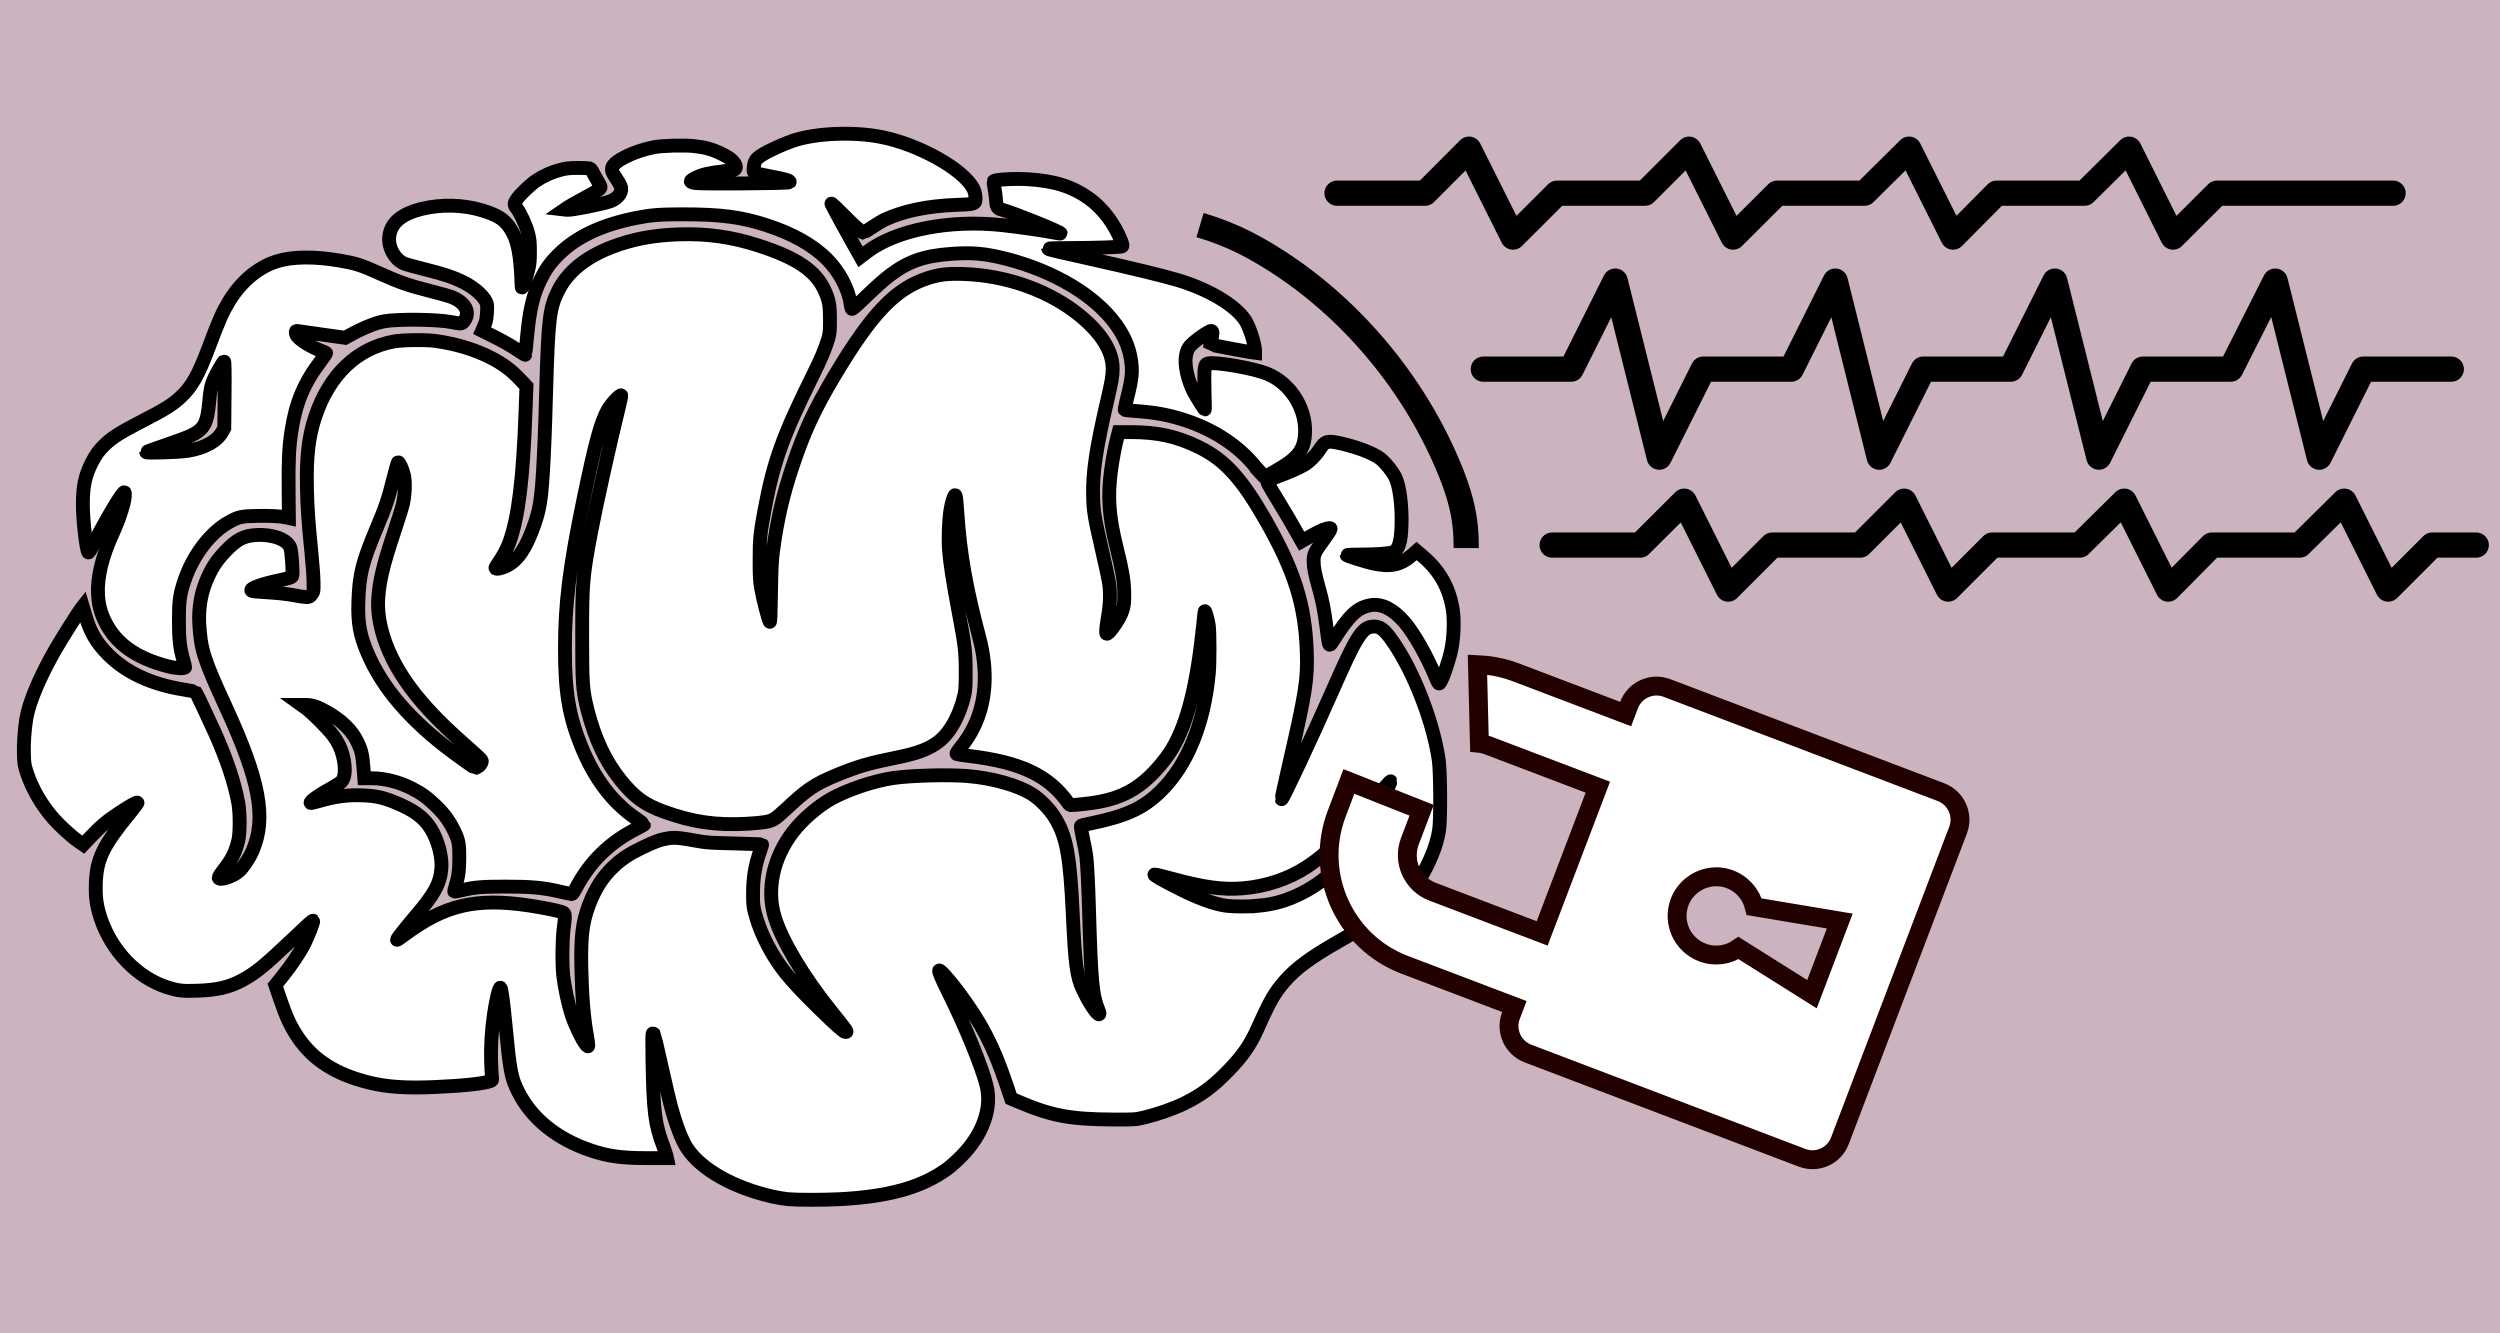 <?xml version="1.0" encoding="UTF-8" standalone="no"?> <svg xmlns:inkscape="http://www.inkscape.org/namespaces/inkscape" xmlns:sodipodi="http://sodipodi.sourceforge.net/DTD/sodipodi-0.dtd" xmlns="http://www.w3.org/2000/svg" xmlns:svg="http://www.w3.org/2000/svg" width="198.43mm" height="105.83mm" viewBox="0 0 198.43 105.83" version="1.1" id="svg859" inkscape:version="1.1.2 (0a00cf5339, 2022-02-04)" sodipodi:docname="neuroprivacy.svg"><defs id="defs856"></defs><g inkscape:label="Calque 1" inkscape:groupmode="layer" id="layer1" transform="translate(12.18,-75.56)"><g id="g2855" transform="translate(194.13,472.94)"><rect style="fill:#cbb3bf;fill-opacity:1;stroke:none;stroke-width:1.972;stroke-linecap:round;stroke-linejoin:round" id="rect875" width="198.43" height="105.83" x="-206.31" y="-397.38"></rect><g id="g2845" transform="matrix(0.22,0,0,0.22,-135.61,-375.95)"><path style="fill:#ffffff;fill-opacity:1;stroke:#000000;stroke-width:5;stroke-miterlimit:4;stroke-dasharray:none;stroke-opacity:1" d="m -36.981,335.24 c -1.32,-0.13 -3.81,-0.53 -5.55,-0.92 -14.2,-3.2 -25.848,-9.77 -30.948,-17.46 -1.89,-2.86 -4.08,-8.58 -5.94,-15.54 -0.46,-1.69 -1.95,-8.09 -3.32,-14.2 -1.37,-6.12 -2.56,-11.25 -2.65,-11.41 -0.1,-0.13 -0.3,-0.26 -0.46,-0.26 -0.21,0 -0.24,2.75 -0.11,9.95 0.32,18.2 0.9,22.8 3.87,30.66 0.55,1.46 1.08,3.04 1.18,3.49 l 0.19,0.88 h -6.89 c -9.33,0 -14.271,-0.66 -20.511,-2.75 -12.31,-4.13 -21.41,-11.46 -26.3,-21.22 -2.53,-5.06 -2.97,-7.41 -4.56,-24.06 -0.81,-8.59 -1.42,-13.04 -1.83,-13.44 -0.43,-0.45 -1.6,4.4 -2.38,9.79 -0.82,5.72 -1.17,11.8 -0.98,17.12 0.1,2.65 0.24,5.16 0.32,5.61 0.13,0.66 0.1,0.85 -0.52,1.11 -1.95,0.88 -9.71,1.75 -19.87,2.17 -10.54,0.48 -17.34,0 -23.82,-1.56 -12.08,-2.96 -20.26,-8.15 -25.78,-16.3 -2.74,-4.07 -4.24,-7.3 -6.63,-14.34 l -1.55,-4.55 2.52,-3.12 c 3.24,-4.02 6.4,-8.73 8.01,-11.96 1.42,-2.86 3.35,-7.91 3.1,-8.15 -0.19,-0.18 -0.88,0.42 -8.9,8.02 -8.77,8.31 -12.15,11.03 -16.76,13.49 -4.7,2.49 -8.99,3.49 -16.05,3.73 -5.46,0.19 -7.1,0 -10.96,-1.24 -10.76,-3.47 -20.04,-13.07 -23.98,-24.85 -1.47,-4.41 -1.93,-7.7 -1.76,-12.59 0.31,-8.92 2.6,-13.63 12.47,-25.66 1.55,-1.88 2.71,-3.47 2.57,-3.52 -0.43,-0.14 -2.66,1.11 -6.42,3.59 -4.6,3.05 -6.55,4.66 -10.19,8.47 l -2.95,3.1 -1.81,-1.25 c -2.32,-1.58 -6.7,-5.58 -8.95,-8.15 -4.25,-4.84 -7.68,-10.74 -9.54,-16.4 -0.9,-2.75 -1.01,-3.39 -1.12,-6.64 -0.14,-3.81 0.22,-9.1 0.88,-13.07 0.99,-5.9 4.87,-15.11 10.56,-25.01 2.09,-3.63 8.3,-13.49 9.26,-14.7 l 0.53,-0.67 1,3.39 c 1.73,5.89 3.95,9.68 8.11,13.86 6.52,6.54 15.5,10.75 27.08,12.65 2.44,0.4 4.48,0.79 4.53,0.85 0.19,0.21 5.25,10.95 6.97,14.79 4.3,9.63 7.08,17.99 8.44,25.4 0.62,3.41 0.64,10.74 0,13.39 -0.97,4.18 -2.33,6.93 -5.24,10.61 -1.01,1.27 -1.84,2.54 -1.84,2.83 0,1.29 5.13,-0.32 7.34,-2.33 1.55,-1.4 3.73,-4.68 4.88,-7.33 5.09,-11.83 2.59,-25.32 -9.57,-51.7 -8.01,-17.37 -9.13,-20.88 -9.66,-30.16 -0.29,-5.25 0.5,-10.4 2.28,-14.91 1.95,-4.89 3.78,-7.78 7.24,-11.39 4.05,-4.219 6.56,-5.519 11.12,-5.769 6.09,-0.33 11.43,1.76 12.27,4.809 0.48,1.73 0.96,9.28 0.64,9.98 -0.24,0.53 -0.81,0.72 -4.48,1.5 -6.65,1.41 -10.98,3.01 -10.22,3.78 0.25,0.24 0.97,0.32 7.87,0.77 2.33,0.15 5.72,0.56 7.54,0.92 1.82,0.36 3.81,0.65 4.42,0.65 0.97,0 1.21,-0.12 1.86,-0.97 0.72,-0.96 0.74,-1.04 0.7,-4.3 0,-1.83 -0.34,-6.43 -0.72,-10.21 -1.19,-11.909 -1.51,-16.459 -1.67,-23.809 -0.26,-11.37 0.57,-18.52 2.98,-25.77 5.05,-15.16 15.05,-24.74 28.42,-27.18 3.13,-0.57 11.7,-0.66 15.21,-0.15 7.29,1.05 13.76,3.01 19.51,5.9 4.53,2.28 7.64,4.61 11.11,8.32 l 1.96,2.1 -0.34,9.26 c -0.9,24.58 -2.59,38.16 -5.89,47.24 -0.86,2.349 -2.32,5.029 -4.1,7.529 -0.57,0.8 -0.96,1.54 -0.86,1.63 0.43,0.43 2.31,0 4.09,-0.87 4.15,-2.1 7.08,-6.54 10.09,-15.279 2.23,-6.48 2.73,-10.85 3.59,-31.39 0.1,-1.96 0.32,-9.58 0.54,-16.93 0.74,-25.56 1.22,-29.47 4.34,-35.69 3.42,-6.82 9.95,-12.12 19.33,-15.72 7.561,-2.89 15.031,-4.3 24.341,-4.59 10.19,-0.32 19.028,0.94 28.628,4.05 13.73,4.45 20.51,9.02 23.76,16.04 1.64,3.57 1.99,5.45 1.99,10.78 0,4.05 -0.1,4.89 -0.61,6.74 -1.03,3.51 -2.6,7.24 -5.66,13.43 -10.69,21.54 -14.08,30.99 -17.26,47.93 -1.66,8.81 -1.87,10.99 -1.87,18.679 0,6.12 0.1,7.44 0.63,10.41 0.61,3.56 2.49,10.75 3.02,11.68 0.24,0.41 0.34,-1.84 0.47,-10.32 0.14,-8.84 0.27,-11.63 0.72,-15.08 1.51,-11.299 3.52,-20.119 7.06,-30.689 4.13,-12.37 7.97,-20.65 15.16,-32.68 13.5,-22.56 21.94,-31.38 33.66,-35.19 4.02,-1.3 7.01,-1.66 12.7,-1.49 15.79,0.47 31.54,6.15 42.57,15.37 7.54,6.29 11.4,12.66 11.4,18.79 0,2.57 -0.37,4.75 -1.95,11.52 -4.03,17.24 -5.32,26.06 -5.11,34.4 0.13,5.63 0.45,7.57 3.36,20.239 1,4.36 2.04,9.06 2.27,10.45 0.67,3.71 0.59,8.03 -0.26,12.87 -0.71,4.16 -0.87,6.18 -0.45,6.18 0.74,0 3.28,-3.37 4.76,-6.29 1.38,-2.73 1.7,-4.63 1.54,-9.19 -0.16,-4.26 -0.72,-7.5 -2.83,-16.009 -2.73,-11.1 -3.21,-18.21 -1.86,-27.91 0.67,-4.59 1.41,-8.49 2.15,-11.25 l 0.55,-2.11 h 4.42 c 9.76,0 16.721,1.57 24.771,5.55 9.12,4.51 15.29,11.31 23.86,26.35 10.45,18.319 14.29,30.629 14.82,47.729 0.29,9.63 -0.42,14.21 -6.14,39.16 -1.67,7.33 -3.02,13.47 -2.96,13.63 0.21,0.61 10.87,-22.12 18.54,-39.56 8.31,-18.87 10.48,-22.34 14.16,-22.69 2.78,-0.27 4.37,0.92 7.62,5.68 7.57,11.01 14.53,29.18 16.4,42.68 0.59,4.36 0.69,21.32 0.11,25 -0.48,3.1 -1.38,6.19 -2.73,9.37 -2.75,6.48 -5.21,10.31 -9.2,14.34 -4.9,4.92 -9.63,8.15 -24.08,16.37 -10.13,5.77 -15.43,9.64 -19.61,14.37 -3.67,4.18 -5.37,7.09 -9.76,16.93 -2.78,6.22 -5.42,10.03 -10.71,15.51 -5.45,5.61 -9.71,8.78 -15.88,11.8 -3.84,1.88 -9.741,3.94 -14.551,5.08 -3.12,0.71 -3.28,0.74 -10.85,0.71 -15.82,-0.1 -22.25,-1.27 -34.53,-6.48 l -2.51,-1.06 -1.72,-5.08 c -4.76,-14.13 -9.16,-22.54 -17.68,-33.86 -3.04,-4.05 -6.24,-7.6 -6.56,-7.28 -0.26,0.27 0.85,2.86 3.47,8.15 6.19,12.46 12.01,26.75 13.65,33.47 1.96,8.18 -1.43,17.62 -9.15,25.43 -1.59,1.61 -3.81,3.6 -4.92,4.42 -9.24,6.74 -21.09,10.1 -39,11.03 -5.69,0.29 -14.95,0.29 -18.53,0 z m -72.599,-58.95 c -1.16,-6.13 -1.85,-14.47 -2.05,-24.79 -0.22,-11.06 0.39,-16.06 2.71,-22.3 2.18,-5.8 4.91,-10.14 8.67,-13.73 3.051,-2.91 5.641,-4.66 10.361,-6.96 4.61,-2.25 6.9,-3.07 9.75,-3.5 2.39,-0.34 4.39,-0.13 11.15,1.12 2.36,0.45 4.73,0.58 12.648,0.76 5.37,0.14 9.81,0.29 9.89,0.37 0.1,0.1 -0.18,0.98 -0.55,2.01 -1.88,5.19 -2.68,9.87 -2.68,15.64 0,4.29 0.1,4.84 0.77,7.38 1.4,5.08 3.6,10.11 6.67,15.14 3.39,5.61 7.14,9.95 16.69,19.31 5.88,5.77 8.6,8.18 9.24,8.18 0.82,0 0.66,-0.24 -5.32,-7.67 -9.92,-12.39 -17.54,-25.09 -20.21,-33.74 -3.07,-9.89 -0.64,-21.38 6.53,-30.74 3.36,-4.4 8.94,-9.24 13.79,-11.96 5.82,-3.28 15.58,-6.56 22.51,-7.54 6.54,-0.93 19.85,-1.27 26.86,-0.69 8.97,0.77 17.83,3.25 23.07,6.51 2.75,1.66 6.43,5.42 8.25,8.41 4.24,6.85 5.51,13.71 6.51,34.95 0.85,18.21 1.41,22.39 3.6,27.07 2.2,4.76 5.37,9.52 5.95,8.97 0.11,-0.11 0.1,-0.58 -0.13,-1.06 -2.41,-5.93 -2.8,-10.19 -3.6,-37.76 -0.21,-7.38 -0.6,-15.26 -0.92,-17.99 -0.16,-1.24 -0.69,-4.18 -1.22,-6.56 -0.58,-2.62 -0.87,-4.42 -0.71,-4.58 0.13,-0.13 1.66,-0.53 3.44,-0.87 12.8,-2.62 19.05,-5.48 25.34,-11.67 9.581,-9.39 15.671,-24.37 17.331,-42.6 0.35,-3.68 0.32,-14.45 0,-17.06 -0.23,-1.81 -1.24,-5.45 -1.45,-5.24 -0.1,0.1 -0.35,2.47 -0.64,5.38 -2.22,21.32 -5.68,35.07 -11.08,44.18 -2.701,4.55 -7.601,10.05 -11.621,13.01 -5.58,4.16 -11.53,6.14 -21.09,7.07 -4.2,0.42 -4.2,0.42 -4.6,-0.13 -7.17,-10.24 -17.17,-15.03 -36.17,-17.31 -2.03,-0.24 -3.91,-0.53 -4.18,-0.63 -0.42,-0.14 -0.24,-0.48 1.3,-2.41 2.17,-2.78 3.23,-4.42 4.63,-7.17 4.58,-9.13 5.29,-20.48 2.06,-32.6 -4.76,-17.98 -6.88,-29.99 -7.91,-45.159 -0.32,-4.75 -0.47,-6.09 -0.79,-6.09 -0.43,0 -1.3,2.87 -1.72,5.68 -0.58,4.04 -0.8,10.5 -0.43,14.699 0.37,4.41 1.41,11 3.31,21.15 2.41,12.68 2.65,14.79 2.67,22.1 0,5.27 -0.1,6.7 -0.47,8.45 -1.8,7.67 -5.29,13.86 -9.53,17.01 -3.6,2.64 -7.54,4.1 -15.37,5.66 -9.34,1.88 -13.55,3.1 -20.98,6.14 -7.94,3.25 -10.96,5.26 -18.44,12.33 -1.72,1.61 -3.68,3.28 -4.34,3.65 -1.64,0.95 -3.79,1.32 -9.74,1.67 -11.291,0.63 -19.728,-0.61 -30.138,-4.4 -6.88,-2.51 -10.6,-5.23 -15.58,-11.43 -5.391,-6.69 -9.301,-15.02 -11.891,-25.34 -1.74,-6.94 -1.9,-9.13 -1.9,-26.83 0,-18.93 0.19,-21.05 3.18,-37.039 1.71,-9.14 7.22,-33.95 9.951,-44.82 0.58,-2.32 1.02,-4.4 0.97,-4.63 -0.14,-0.69 -3.681,3.05 -4.821,5.08 -2.59,4.64 -4.52,11.71 -8.71,31.93 -5.15,24.809 -6.79,37.959 -6.78,54.499 0,15.59 1.46,24.19 5.99,35.3 4.62,11.35 11.1,19.9 19.491,25.69 1.69,1.17 3.07,2.17 3.08,2.25 0,0.1 -1.27,0.79 -2.83,1.59 -9.831,5.03 -16.821,11.96 -21.891,21.61 -0.55,1.06 -1.16,1.94 -1.36,1.94 -0.19,0 -2.15,-0.43 -4.34,-0.93 -5.92,-1.4 -10.16,-1.8 -19.44,-1.8 -8.52,0 -11.27,0.21 -15.79,1.3 -1.47,0.34 -2.74,0.58 -2.82,0.5 -0.1,-0.1 0.19,-1.16 0.57,-2.43 0.96,-3.18 1.23,-5.32 1.23,-10.14 0,-4.84 -0.25,-6.08 -1.98,-9.55 -1.74,-3.52 -3.49,-5.9 -6.41,-8.73 -3.07,-2.99 -5.24,-4.58 -8.71,-6.35 -4.68,-2.38 -9.8,-3.68 -14.49,-3.68 h -2.69 l -0.31,-3.91 c -0.37,-4.71 -0.76,-6.33 -2.32,-9.5 -1.92,-3.92 -5.6,-7.49 -10.84,-10.48 -3.12,-1.8 -5.35,-2.57 -7.47,-2.57 h -1.76 l 1.7,1.22 c 2.15,1.56 7.9,7.33 9.73,9.76 1.74,2.33 2.82,4.55 3.51,7.2 1.14,4.45 0.93,8.1 -0.57,9.58 -0.42,0.42 -1.92,1.37 -3.33,2.14 -4.46,2.38 -8.15,5 -7.69,5.45 0.1,0.1 1.27,-0.16 2.62,-0.55 6.11,-1.8 10.52,-2.41 16.32,-2.17 4.32,0.16 7.15,0.76 11.19,2.4 7.11,2.86 10.8,5.59 13.35,9.82 2.52,4.18 4.04,10.08 3.68,14.26 -0.47,5.43 -2.57,9.24 -9.5,17.31 -3.39,3.96 -6.51,7.93 -6.51,8.3 0,0.14 1.15,-0.63 2.55,-1.69 14.74,-10.93 25.77,-13.52 45.17,-10.66 4.59,0.69 10.06,1.77 11.71,2.35 0.93,0.32 1.03,0.45 1.11,1.38 0.1,0.55 -0.13,2.56 -0.39,4.47 -0.57,4.1 -0.64,13.33 -0.13,17.46 0.54,4.29 1.8,10.16 2.94,13.65 1.2,3.71 3.78,9.11 5.09,10.69 0.8,0.96 0.88,1.01 0.96,0.45 0,-0.31 -0.16,-1.87 -0.46,-3.44 z m 242.1,-46.88 c 5.74,-0.56 10.42,-1.91 15.58,-4.5 5.19,-2.59 9.55,-5.87 14.18,-10.61 5.4,-5.55 8.58,-10.45 14.95,-23.15 1.78,-3.49 3.18,-6.51 3.12,-6.67 -0.1,-0.16 -2.61,2.7 -5.66,6.38 -11.9,14.26 -17.33,19.68 -24.34,24.34 -6.72,4.45 -14.87,7.2 -23.47,7.89 -7.12,0.58 -14.05,-0.37 -25.45,-3.5 -3.201,-0.87 -6.011,-1.53 -6.221,-1.5 -0.58,0.13 2.51,1.9 8.841,5.1 6.96,3.52 12.83,5.64 17.06,6.19 2.49,0.32 8.23,0.35 11.41,0 z m -281.54,-50.14 c 0.43,-0.24 0.97,-0.77 1.2,-1.24 0.4,-0.77 0.4,-0.85 -0.1,-1.51 -0.28,-0.37 -2.88,-2.75 -5.78,-5.29 -10.07,-8.84 -16.86,-16.2 -21.84,-23.68 -6.63,-9.97 -9.95,-20.32 -9.36,-29.13 0.44,-6.37 1.81,-12.1 5.73,-23.819 1.46,-4.36 2.89,-8.95 3.17,-10.18 0.77,-3.4 0.94,-7.92 0.38,-10.34 -0.5,-2.16 -1.72,-4.87 -2.13,-4.73 -0.15,0.1 -0.93,2.77 -1.75,6.05 -1.78,7.21 -2.67,9.84 -5.95,17.67 -5.26,12.549 -6.29,16.679 -6.62,26.539 -0.26,7.74 0.52,12.09 3.34,18.68 5.35,12.54 15.39,24.23 30.49,35.5 3.15,2.36 8.13,5.88 8.35,5.88 0,0 0.43,-0.19 0.85,-0.4 z m 345.7,-32.23 c -3.31,-7.91 -7.86,-15.93 -11.32,-19.95 -4,-4.68 -8.21,-6.83 -12.1,-6.17 -4.89,0.82 -7.83,3.57 -13.62,12.78 -0.51,0.83 -1.06,1.52 -1.19,1.52 -0.4,0 -0.48,-0.52 -1.22,-6.22 -0.82,-6.31 -1.4,-9.33 -2.8,-14.35 -1.46,-5.27 -1.86,-7.3 -1.86,-9.67 0,-2.38 0.32,-3.1 3.42,-7.359 3.38,-4.7 3.41,-4.82 1.11,-4.26 -0.98,0.24 -3.02,1.2 -5.24,2.45 l -3.6,2.05 -0.77,-1.36 c -3.04,-5.44 -4.92,-8.63 -7.62,-13.04 -3.94,-6.45 -4.36,-7.25 -3.89,-7.54 0.19,-0.12 1.72,-0.72 3.39,-1.32 3.89,-1.42 7.86,-3.15 9.74,-4.26 1.98,-1.19 4.2,-3.4 5.69,-5.69 1.87,-2.95 2.75,-3.19 7.59,-2.09 6.16,1.41 11.67,3.54 14.26,5.52 1.75,1.36 4.26,4.46 5.37,6.64 1.56,3.12 2.52,10.51 2.25,17.71 -0.21,5.88 -1.06,8.539 -3.02,9.359 -1.27,0.52 -5.95,0.87 -11.93,0.88 -2.64,0 -4.81,0.1 -4.81,0.22 0,0.23 7.01,2.44 9.39,2.96 6.27,1.38 10.03,0.62 14,-2.85 l 1.82,-1.6 2.28,1.94 c 6.08,5.19 9.57,11.42 10.79,19.31 0.58,3.81 0.35,10.07 -0.55,14.29 -0.93,4.38 -3.13,10.77 -4.18,12.09 -0.3,0.4 -0.45,0.18 -1.38,-1.99 z m -457.3,-4.01 c -11.63,-3.01 -18.91,-8.16 -22.83,-16.15 -1.67,-3.4 -2.36,-6.09 -2.56,-9.94 -0.3,-6.11 1.49,-13.54 5.24,-21.719 1.73,-3.77 3.14,-7.64 3.95,-10.82 0.56,-2.17 0.69,-4.22 0.29,-4.22 -0.77,0 -6.98,10.48 -11.15,18.8 -1.17,2.349 -1.69,3.159 -1.85,2.869 -0.77,-1.36 -1.94,-11.829 -1.94,-17.299 0,-6.54 0.79,-10.27 3.21,-15.08 1.45,-2.89 2.77,-4.66 5.05,-6.78 2.66,-2.46 5.73,-4.37 13.4,-8.31 7.93,-4.07 10.79,-5.86 13.65,-8.55 4.03,-3.77 6.36,-7.92 10.16,-18.03 3.65,-9.75 4.86,-12.48 7.22,-16.41 4.35,-7.22 10.58,-12.43 17.37,-14.53 5.6,-1.73 13.36,-1.82 22.51,-0.27 6,1.02 7.78,1.6 15.21,4.95 6.29,2.84 9.96,4.11 16.94,5.88 3.53,0.89 7.17,1.9 8.1,2.26 5.2,1.95 7.12,5.56 4.69,8.79 -0.77,1.02 -0.93,1.03 -4.58,0.32 -5.15,-1 -19.41,-1.15 -24.33,-0.26 -3.13,0.57 -7.85,2.52 -12.88,5.32 l -1.09,0.61 -8.04,-1.13 c -4.43,-0.62 -8.43,-1.19 -8.91,-1.27 -0.77,-0.13 -0.86,-0.1 -0.86,0.51 0,0.36 0.25,0.97 0.55,1.35 1.2,1.53 5.3,4.01 8.65,5.24 0.83,0.3 1.61,0.64 1.72,0.74 0.12,0.1 -0.78,1.48 -2,3.07 -5.93,7.78 -8.96,15.03 -10.49,25.14 -0.89,5.85 -1.11,10.59 -1.02,21.23 l 0.1,10.14 -0.67,-0.15 c -2.19,-0.49 -6.04,-0.71 -10.71,-0.61 -5.86,0.12 -6.7,0.31 -10.15,2.2 -6.79,3.73 -13.11,12.029 -16.19,21.249 -1.65,4.95 -1.96,7.17 -1.96,14.32 0,6.72 0.36,9.91 1.6,14.21 0.35,1.21 0.64,2.38 0.64,2.59 0,0.61 -3.15,0.47 -6.02,-0.26 z m 6.88,-77.779 c 6.2,-0.96 10.79,-3.51 12.67,-7.05 l 0.63,-1.17 0.1,-12.13 c 0.1,-7.81 0,-12.07 -0.18,-11.97 -0.14,0.1 -0.79,1.08 -1.44,2.21 -2.98,5.18 -3.39,6.46 -3.89,12.1 -0.72,8.16 -1.82,10.2 -6.75,12.57 -1.16,0.56 -5.24,2.07 -9.05,3.36 -3.82,1.28 -6.95,2.44 -6.95,2.57 0,0.36 11.89,0 14.88,-0.49 z m 387.66,8.52 c -0.45,-0.48 -1.53,-1.76 -2.41,-2.85 -6.03,-7.46 -14.74,-13.22 -25.21,-16.68 -5.98,-1.97 -10.881,-2.88 -18.471,-3.4 -1.8,-0.13 -3.33,-0.3 -3.41,-0.39 -0.1,-0.1 0.34,-2.09 0.92,-4.46 1.77,-6.97 2.01,-9.67 1.25,-14.09 -0.77,-4.39 -2.39,-8.09 -5.3,-12.17 -7.46,-10.45 -22.3,-19.33 -39.68,-23.77 -7.54,-1.92 -12.02,-2.33 -19.66,-1.79 -9.82,0.69 -15.51,2.65 -22.15,7.65 -2.27,1.72 -4.95,4.11 -9.63,8.61 -2.91,2.82 -4.13,3.83 -4.26,3.57 -0.1,-0.2 -0.29,-0.96 -0.37,-1.68 -0.77,-5.55 -4.18,-11.93 -8.73,-16.41 -5.13,-5.05 -12.3,-9.05 -21.75,-12.12 -9,-2.92 -16.417,-3.88 -30.028,-3.88 -8.33,0 -11.5,0.24 -16.91,1.32 -12.301,2.45 -21.371,6.7 -27.851,13.06 -2.97,2.91 -4.67,5.26 -6.54,9.03 -2.81,5.67 -4.07,11.09 -5.01,21.52 -0.27,3.1 -0.55,5.68 -0.6,5.74 0,0.1 -1.52,-0.86 -3.27,-2.03 -1.74,-1.17 -5.21,-3.14 -7.72,-4.38 l -4.55,-2.27 0.42,-0.95 c 0.23,-0.53 0.6,-1.44 0.81,-2.02 0.46,-1.22 0.75,-5.19 0.5,-6.56 -0.44,-2.35 -4.29,-5.92 -8.69,-8.07 -3.57,-1.75 -6.86,-2.84 -13.79,-4.57 -3.52,-0.88 -6.87,-1.81 -7.45,-2.07 -3.32,-1.47 -5.69,-5.69 -5.33,-9.5 0.47,-5.07 4.31,-8.39 11.86,-10.23 6.93,-1.69 14.78,-1.5 21.52,0.52 5.45,1.64 7.89,3.12 9.93,6.02 3.04,4.33 4.12,9.53 4.48,21.58 0,1.42 1.68,-3 2.57,-6.94 0.3,-1.28 0.43,-3.13 0.42,-5.84 0,-3.42 -0.1,-4.34 -0.69,-6.62 -0.75,-2.84 -2.79,-7.29 -4.14,-8.99 -0.99,-1.24 -0.93,-1.78 0.4,-3.59 1.24,-1.68 4.72,-4.97 6.7,-6.31 2.47,-1.68 5.68,-3.12 8.64,-3.88 2.19,-0.57 3.28,-0.69 6.35,-0.71 2.03,0 3.96,0.1 4.27,0.16 0.31,0.11 0.78,0.63 1.03,1.17 0.25,0.54 1.04,1.97 1.77,3.18 0.72,1.21 1.25,2.35 1.17,2.55 -0.24,0.64 -1.81,1.64 -6.26,4 -2.4,1.28 -4.9,2.69 -5.55,3.14 l -1.2,0.82 0.85,0.1 c 1.65,0.16 12.99,-2.09 15.75,-3.12 2.491,-0.94 4.081,-2.93 3.841,-4.78 -0.1,-0.6 -0.71,-1.81 -1.62,-3.14 -1.621,-2.37 -1.901,-3.1 -1.631,-4.19 0.601,-2.39 7.871,-5.95 14.961,-7.35 3.02,-0.59 10.75,-0.81 14.49,-0.42 4.09,0.43 6.6,1.13 9.996,2.79 2.122,1.03 3.232,1.75 4.032,2.63 1.24,1.34 1.5,2.59 0.64,3.04 -0.26,0.14 -2.22,0.45 -4.355,0.68 -4.673,0.52 -7.423,1.17 -9.723,2.33 -2.29,1.15 -2.25,1.59 0.14,1.87 3.1,0.35 33.388,0.11 33.758,-0.28 0.55,-0.54 -1.3,-1.12 -6.78,-2.11 -2.77,-0.5 -5.31,-1.09 -5.66,-1.31 -0.58,-0.37 -0.61,-0.53 -0.45,-1.86 0.29,-2.43 0.72,-3.11 2.86,-4.5 2.41,-1.56 7.75,-4.01 11.38,-5.23 8.25,-2.76 21.85,-3.32 31.91,-1.31 13.41,2.68 29.23,11.5 32.96,18.38 0.51,0.9 0.77,1.87 0.88,3.13 0.21,2.7 0.16,2.73 -6.91,2.97 -10.08,0.35 -18.68,2.11 -25.58,5.22 -0.93,0.42 -3.05,1.68 -4.71,2.79 -1.64,1.11 -3.1,2.02 -3.21,2.02 -0.55,0 -3.44,-2.58 -7.38,-6.58 -2.38,-2.42 -4.26,-4.16 -4.15,-3.87 0.24,0.68 4.97,9.39 8.09,14.9 l 2.41,4.26 2.36,-1.8 c 10.47,-7.94 29.87,-11.74 49.08,-9.6 6.22,0.7 15,1.97 18.39,2.66 1.29,0.27 2.38,0.4 2.38,0.3 0,-0.56 -16.33,-7.16 -21.22,-8.57 -1.75,-0.51 -1.93,-0.85 -2.2,-4.27 -0.1,-1.16 -0.34,-2.94 -0.55,-3.94 -0.19,-1 -0.29,-1.91 -0.24,-2.02 0.4,-0.64 7.17,-1.06 12.3,-0.76 9.61,0.56 16.17,2.64 22.31,7.06 4.81,3.47 9.2,9.32 11.45,15.32 0.48,1.24 0.53,1.7 0.29,1.85 -0.45,0.27 -9.97,0.57 -19.05,0.6 -4.18,0 -7.59,0.11 -7.59,0.23 0,0.27 1.08,0.53 16.8,4.04 13.63,3.05 24.61,5.72 29.851,7.27 11.21,3.32 20.92,9.11 24.47,14.62 1.48,2.28 3.47,8.48 3.49,10.79 v 0.81 l -1.66,-0.22 c -1.94,-0.26 -14.29,-2.62 -14.45,-2.75 0,0 0.11,-0.87 0.34,-1.81 0.59,-2.31 0.56,-3.07 -0.1,-3.07 -0.63,0 -3.94,2.16 -6.13,4.04 -1.96,1.66 -2.52,2.62 -2.94,5.02 -0.56,3.09 0.61,8.51 2.72,12.7 0.8,1.57 3.89,6.55 4.08,6.55 0.1,0 0,-3.18 -0.1,-7.07 -0.16,-7.97 0,-9.2 1.16,-9.5 2.78,-0.7 16.4,1.65 21.46,3.7 8.89,3.62 14.74,13.53 13.54,23.02 -0.47,3.89 -2.14,6.46 -5.98,9.21 -1.93,1.38 -8.09,4.98 -8.54,4.98 -0.11,0 -0.56,-0.38 -0.98,-0.85 z" id="path1283"></path><path id="path2" style="fill:#ffffff;fill-opacity:1;stroke:#230000;stroke-width:6.818;stroke-miterlimit:4;stroke-dasharray:none;stroke-opacity:1" d="m 215.2,142.65 c -1.18,-0.12 -2.36,-0.16 -3.52,-0.23 l 0.7,28.33 c 1.05,0.1 2.11,0.41 3.16,0.81 l 39.57,15.03 -20.09,52.76 -39.56,-15.05 c -7.28,-2.77 -10.93,-10.93 -8.17,-18.2 l 4.25,-11.18 -26.24,-10.4 -4.38,11.56 c -8.3,21.81 2.69,46.31 24.5,54.6 l 39.58,15.05 -1.26,3.3 c -2.06,5.46 0.7,11.58 6.14,13.65 l 98.91,37.62 c 5.45,2.08 11.58,-0.67 13.64,-6.12 l 42.65,-112.12 c 2.06,-5.43 -0.69,-11.58 -6.11,-13.65 L 280.03,150.8 c -5.45,-2.07 -11.57,0.69 -13.65,6.12 l -1.24,3.29 -39.57,-15.03 c -3.43,-1.31 -6.9,-2.13 -10.37,-2.53 z M 299.38,219 c 1.16,0.12 2.32,0.41 3.46,0.85 4.5,1.73 7.63,5.52 8.7,9.88 l 30.85,5.16 -10.03,26.39 -26.49,-16.66 c -3.69,2.58 -8.55,3.32 -13.05,1.61 -7.3,-2.78 -10.96,-10.9 -8.2,-18.2 2.36,-6.14 8.51,-9.7 14.76,-9.03 z"></path><path id="path1506-4" style="fill:none;stroke:#000000;stroke-width:9.091;stroke-miterlimit:4;stroke-dasharray:none;stroke-opacity:1" d="m 207.63,100.32 c 0,-10.559 -1.52,-19.315 -9.38,-36.046 -14.87,-31.389 -40.27,-58.308 -69.77,-73.772 -5.3,-2.709 -10.93,-4.946 -16.89,-6.711" sodipodi:nodetypes="cssc"></path><path style="fill:none;fill-opacity:1;stroke:#000000;stroke-width:9.091;stroke-linecap:round;stroke-linejoin:round;stroke-miterlimit:4;stroke-dasharray:none;stroke-opacity:1" d="M 213.78,35.766 H 245.5 L 261.38,4.006 277.26,67.526 293.14,35.766 H 324.9 L 340.78,4.006 356.62,67.526 372.5,35.766 h 31.6 l 15.88,-31.76 15.88,63.52 15.88,-31.76 h 31.72 L 499.5,4.006 515.38,67.526 531.26,35.766 h 31.76" id="path6511" sodipodi:nodetypes="cccccccccccccccccc"></path><path style="fill:none;fill-opacity:1;stroke:#000000;stroke-width:9.091;stroke-linecap:round;stroke-linejoin:round;stroke-miterlimit:4;stroke-dasharray:none;stroke-opacity:1" d="m 161.02,-27.714 h 31.76 l 15.84,-15.88 15.88,31.72 15.88,-15.84 h 31.76 l 15.88,-15.88 15.88,31.72 15.88,-15.84 h 31.56 l 16.04,-15.88 15.88,31.72 15.72,-15.84 h 31.76 l 16.04,-15.88 15.84,31.72 15.88,-15.84 h 63.52" id="path7138" sodipodi:nodetypes="cccccccccccccccccc"></path><path style="fill:none;fill-opacity:1;stroke:#000000;stroke-width:9.091;stroke-linecap:round;stroke-linejoin:round;stroke-miterlimit:4;stroke-dasharray:none;stroke-opacity:1" d="m 238.62,99.246 h 31.76 l 15.88,-15.84 15.88,31.724 15.88,-15.884 h 31.76 l 15.84,-15.84 15.88,31.724 15.88,-15.884 h 31.6 l 16.04,-15.84 15.88,31.724 15.72,-15.884 h 31.72 l 16.04,-15.84 15.88,31.724 15.88,-15.884 h 15.88" id="path7138-0" sodipodi:nodetypes="cccccccccccccccccc"></path></g></g><g id="g6" transform="matrix(0.137,-0.511,0.511,0.137,263.62,247.13)"></g><g id="g8" transform="matrix(0.137,-0.511,0.511,0.137,263.62,247.13)"></g><g id="g10" transform="matrix(0.137,-0.511,0.511,0.137,263.62,247.13)"></g><g id="g12" transform="matrix(0.137,-0.511,0.511,0.137,263.62,247.13)"></g><g id="g14" transform="matrix(0.137,-0.511,0.511,0.137,263.62,247.13)"></g><g id="g16" transform="matrix(0.137,-0.511,0.511,0.137,263.62,247.13)"></g><g id="g18" transform="matrix(0.137,-0.511,0.511,0.137,263.62,247.13)"></g><g id="g20" transform="matrix(0.137,-0.511,0.511,0.137,263.62,247.13)"></g><g id="g22" transform="matrix(0.137,-0.511,0.511,0.137,263.62,247.13)"></g><g id="g24" transform="matrix(0.137,-0.511,0.511,0.137,263.62,247.13)"></g><g id="g26" transform="matrix(0.137,-0.511,0.511,0.137,263.62,247.13)"></g><g id="g28" transform="matrix(0.137,-0.511,0.511,0.137,263.62,247.13)"></g><g id="g30" transform="matrix(0.137,-0.511,0.511,0.137,263.62,247.13)"></g><g id="g32" transform="matrix(0.137,-0.511,0.511,0.137,263.62,247.13)"></g><g id="g34" transform="matrix(0.137,-0.511,0.511,0.137,263.62,247.13)"></g></g></svg> 